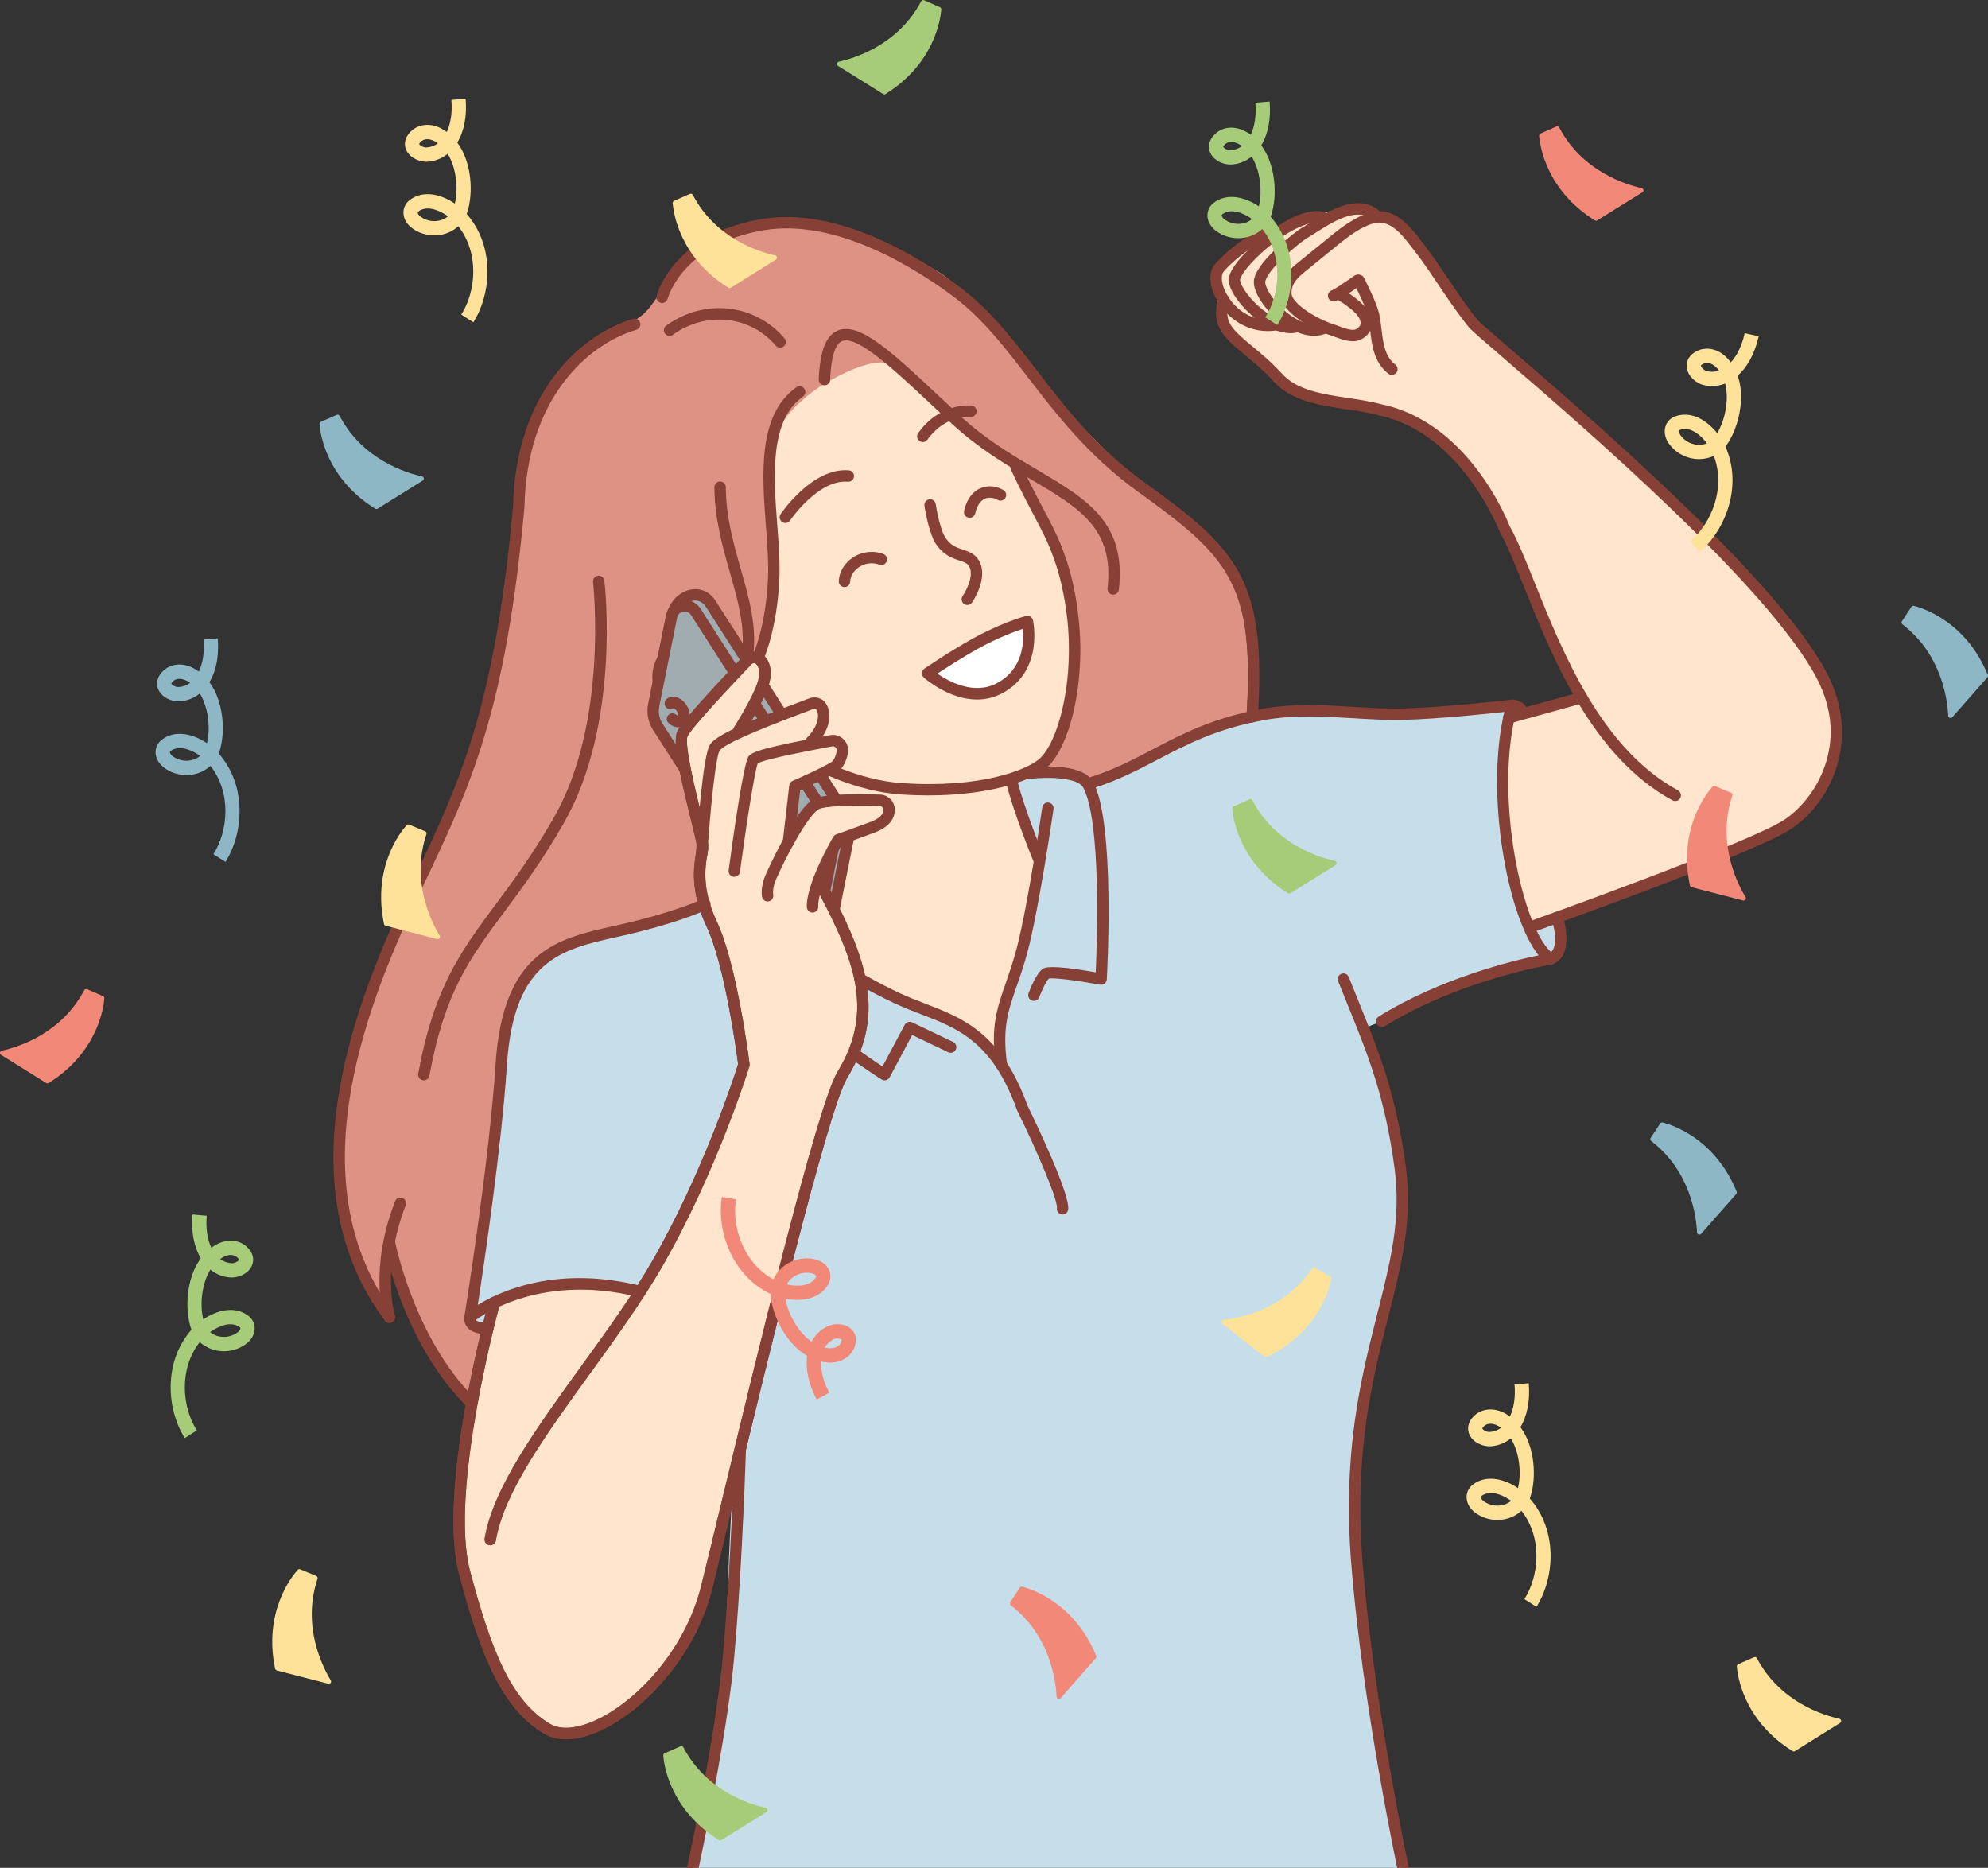 <svg width="496" height="466" viewBox="0 0 496 466" fill="none" xmlns="http://www.w3.org/2000/svg">
<rect x="0" y="0" width="496" height="466" fill="#333333" stroke="none"/>
<g clip-path="url(#clip0_3137_40)">
<path d="M370.187 227.745C370.599 227.641 385.828 221.251 385.828 221.251C385.828 221.251 389.738 229.702 389.224 234.546C388.71 239.39 384.801 240.523 384.801 240.523L370.19 227.743L370.187 227.745Z" fill="#C6DEE9"/>
<path d="M307.793 84.204C307.793 84.204 298.824 72.226 306.414 64.591C314.004 56.956 337.635 46.524 349.279 56.273C360.925 66.025 340.757 94.061 340.757 94.061L307.793 84.204Z" fill="#FFE4CE"/>
<path d="M363.805 183.922C367.097 183.117 413.605 167.449 413.605 167.449L435.008 211.16L359.688 241.659L363.802 183.92L363.805 183.922Z" fill="#FFE4CE"/>
<path d="M417.959 198.43C391.875 184.218 383.034 145.335 375.398 131.957C375.398 131.957 365.865 106.841 344.552 102.298C336.049 99.944 324.709 100.669 318.917 94.306C310.545 85.146 302.547 83.41 305.387 74.916L334.367 73.487C334.367 73.487 337.326 75.201 339.277 77.22C341.356 79.395 341.606 82.024 338.958 83.405C337.193 84.325 334.17 82.922 332.847 82.45C327.809 80.883 321.071 76.833 320.823 73.429C320.573 70.024 323.221 67.87 324.544 66.793C327.381 64.484 330.218 62.176 333.055 59.867C335.703 57.713 339.043 55.252 342.383 54.338C348.055 52.813 351.828 59.017 354.471 62.274C359.065 68.326 362.778 74.836 367.56 80.736C370.203 83.997 439.535 139.825 454.567 168.63C462.969 184.727 455.025 199.803 445.872 205.762C436.72 211.723 382.259 231.139 382.259 231.139L417.957 198.428L417.959 198.43Z" fill="#FFE4CE"/>
<path d="M349.372 291.491C346.625 270.862 341.593 260.318 335.184 244.274L164.185 301.854L185.607 327.415C185.607 327.415 181.884 374.851 181.208 409.522C180.88 426.341 175.928 451.9 172.92 466H350.559C346.963 450.14 341.076 421.132 338.697 392.006C334.577 341.579 353.159 319.961 349.369 291.491H349.372Z" fill="#C6DEE9"/>
<path d="M97.147 328.626C73.349 296.535 87.994 254.818 102.64 223.845C114.734 198.265 124.552 180.094 129.427 126.465C130.074 96.471 147.908 84.026 158.362 80.907L165.197 74.183C165.197 74.183 169.016 59.568 190.416 56.025C205.794 53.493 223.777 61.709 238.782 72.885C254.985 85.047 262.453 105.45 284.787 121.549C307.122 137.649 313.163 146.108 310.954 180.094L117.289 349.713C107.601 341.505 101.818 327.015 97.139 310.745L97.15 328.623L97.147 328.626Z" fill="#DE9284"/>
<path d="M128.794 330.945C128.794 330.945 110.835 337.655 120.088 318.964L129.89 315.117L128.794 330.945Z" fill="#C6DEE9"/>
<path fill-rule="evenodd" clip-rule="evenodd" d="M160.329 78.507C154.205 83.525 149.42 83.191 143.621 90.006C137.821 96.817 133.35 101.253 129.337 120.915C128.818 124.165 128.914 133.333 130.476 140.376C133.385 152.277 138.756 164.471 140.517 176.673C143.171 195.301 142.836 206.682 145.686 213.677C146.128 215.082 154.226 224.456 158.892 231.768C161.503 235.93 159.746 240.521 159.746 240.521C159.746 240.521 167.156 242.043 169.963 234.57C169.963 234.57 177.309 237.775 181.831 234.626C186.238 231.872 184.016 234.413 185.352 235.653C187.635 238.02 191.859 227.132 191.859 227.132L201.15 227.289L253.013 197.767C253.013 197.767 260.574 196.57 264.087 193.978C265.969 192.613 268.305 189.681 269.796 188.201C271.653 186.191 279.305 183.957 280.835 180.153C282.201 175.45 281.735 173.4 281.735 173.4C281.735 173.4 289.674 175.287 293.967 172.925C298.26 170.563 289.056 169.369 287.814 160.504C287.135 156.268 288.867 151.035 290.486 146.191C292.218 140.958 285.629 120.544 270.94 107.548C262.386 99.742 244.121 74.223 234.468 68.011C230.644 65.833 219.008 58.406 207.322 56.273C197.842 54.572 184.484 55.993 175.672 61.504C167.616 66.596 163.595 76.052 160.337 78.502L160.329 78.507Z" fill="#DE9284"/>
<path d="M130.439 313.811L123.442 321.23L118.915 343.875L123.029 395.853L174.477 333.187L167.07 308.036L130.439 313.811Z" fill="#FFE4CE"/>
<path d="M164.422 323.581C134.676 313.955 117.283 328.626 117.283 328.626C117.283 328.626 123.46 290.348 125.063 265.626C126.894 237.396 140.432 235.351 155.078 232.046C169.088 228.884 173.575 226.852 173.575 226.852L255.419 192.661C262.168 192.269 268.55 192.251 271.478 195.756C287.952 187.047 298.259 183.08 307.54 179.982C316.157 177.103 334.838 178.433 350.687 178.166C365.133 177.924 377.232 175.967 377.232 175.967C371.004 197.903 374.041 219.004 386.842 239.23C386.842 239.23 363.959 242.899 344.738 254.818L164.425 323.584L164.422 323.581Z" fill="#C6DEE9"/>
<path fill-rule="evenodd" clip-rule="evenodd" d="M252.103 194.314C252.103 194.314 262.24 193.019 264.859 184.002C267.249 175.772 266.551 157.713 266.546 147.508C266.288 137.441 257.673 124.73 255.983 121.048C250.916 110.006 241.46 108.95 238.205 104.815C236.98 103.184 226.585 94.415 223.378 91.568C220.312 88.974 213.949 91.157 207.13 94.911C199.553 99.081 193.251 106.169 192.048 111.771C190.871 118.017 193.253 146.343 193.253 146.343C193.253 146.343 190.012 162.616 188.319 165.524C185.666 170.278 184.971 169.012 185.075 165.005C185.179 160.995 175.472 160.081 175.472 160.081C175.472 160.081 173.061 161.078 169.891 162.493C163.187 165.852 164.167 171.24 165.303 173.909C171.23 187.113 187.249 184.557 187.249 184.557C187.249 184.557 197.818 204.429 200.508 220.731C203.202 237.034 213.555 243.621 213.555 243.621L249.17 262.27L259.201 219.638L257.021 208.079L252.105 194.317L252.103 194.314Z" fill="#FFE4CE"/>
<path d="M231.599 198.449C229.403 198.449 227.12 198.372 224.759 198.209C213.331 197.471 202.944 191.752 202.507 191.51C201.823 191.128 201.576 190.262 201.956 189.574C202.337 188.889 203.202 188.638 203.888 189.022C203.989 189.078 214.167 194.674 224.948 195.37C244.525 196.724 255.823 192.152 259.065 189.542C262.889 186.524 266.054 176.511 266.605 165.722C267.203 155.698 265.157 145.698 263.227 140.176C261.726 135.724 260.129 132.701 257.92 128.521C256.313 125.479 254.49 122.029 252.196 117.095C251.866 116.383 252.172 115.535 252.885 115.204C253.596 114.874 254.442 115.18 254.772 115.892C257.034 120.763 258.839 124.175 260.43 127.188C262.615 131.325 264.342 134.591 265.913 139.249C268.566 146.833 269.953 157.292 269.442 165.879C268.835 177.775 265.375 188.182 260.835 191.768C256.571 195.202 245.931 198.449 231.599 198.449Z" fill="#874036"/>
<path d="M241.345 150.942C241.066 150.942 240.786 150.859 240.539 150.688C239.895 150.24 239.732 149.355 240.177 148.708C241.052 147.428 243.062 143.61 241.822 141.352C241.374 140.534 240.704 140.283 239.352 139.838C237.598 139.259 235.197 138.47 233.238 135.287C232.014 133.058 231.104 129.139 230.652 126.196C230.532 125.42 231.064 124.693 231.839 124.573C232.613 124.45 233.34 124.986 233.459 125.762C233.984 129.161 234.862 132.338 235.695 133.855C237.071 136.09 238.612 136.599 240.241 137.135C241.678 137.609 243.307 138.145 244.315 139.982C246.652 144.245 242.687 150.08 242.516 150.326C242.239 150.726 241.798 150.939 241.345 150.939V150.942Z" fill="#874036"/>
<path d="M230.234 110.294C229.949 110.294 229.662 110.208 229.411 110.03C228.773 109.574 228.624 108.686 229.079 108.046C234.513 100.416 242.077 101.147 242.396 101.179C243.176 101.264 243.74 101.965 243.655 102.746C243.57 103.527 242.87 104.09 242.09 104.007C241.843 103.983 235.831 103.466 231.391 109.696C231.115 110.086 230.678 110.294 230.234 110.294Z" fill="#874036"/>
<path d="M241.933 129.19C241.832 129.19 241.728 129.179 241.625 129.155C240.858 128.987 240.374 128.228 240.544 127.46C241.316 123.946 243.152 122.461 244.555 121.832C246.338 121.035 248.435 121.184 250.312 122.242C250.995 122.629 251.238 123.495 250.852 124.181C250.469 124.866 249.601 125.108 248.917 124.722C247.831 124.111 246.665 124.002 245.713 124.429C244.555 124.946 243.727 126.207 243.317 128.07C243.171 128.734 242.583 129.187 241.931 129.187L241.933 129.19Z" fill="#874036"/>
<path d="M210.699 146.471C210.683 146.471 210.667 146.471 210.648 146.471C209.863 146.444 209.251 145.786 209.278 144.999C209.355 142.712 210.654 140.515 212.751 139.121C215.032 137.604 217.89 137.265 220.395 138.22C221.126 138.5 221.496 139.321 221.217 140.056C220.937 140.792 220.118 141.158 219.383 140.88C217.736 140.251 215.844 140.478 214.324 141.491C212.99 142.379 212.165 143.728 212.118 145.095C212.091 145.863 211.46 146.468 210.699 146.468V146.471Z" fill="#874036"/>
<path d="M195.936 130.48C195.662 130.48 195.385 130.4 195.14 130.235C194.491 129.795 194.321 128.91 194.76 128.26C195.082 127.782 202.794 116.567 211.779 117.342C212.562 117.409 213.139 118.1 213.073 118.883C213.006 119.667 212.322 120.251 211.537 120.179C204.16 119.547 197.182 129.753 197.112 129.857C196.838 130.262 196.391 130.48 195.936 130.48Z" fill="#874036"/>
<path d="M182.094 185.351C175.486 185.351 169.995 181.923 166.677 178.102C162.967 173.925 161.803 168.98 163.571 164.882C165.388 160.667 169.937 158.153 176.05 157.982C176.83 157.972 177.487 158.58 177.511 159.366C177.532 160.153 176.915 160.806 176.13 160.83C171.166 160.968 167.541 162.858 166.179 166.012C164.861 169.068 165.844 172.883 168.811 176.223C172.486 180.451 179.196 184.117 187.044 181.76C187.798 181.534 188.588 181.963 188.812 182.715C189.038 183.466 188.609 184.261 187.859 184.485C185.865 185.082 183.938 185.349 182.097 185.349L182.094 185.351Z" fill="#874036"/>
<path d="M178.493 173.01C178.251 173.01 178.006 172.949 177.783 172.819C177.112 172.429 175.06 171.502 173.657 171.872C172.899 172.072 172.122 171.619 171.922 170.859C171.723 170.099 172.175 169.321 172.934 169.121C175.717 168.385 178.86 170.155 179.212 170.358C179.89 170.755 180.119 171.627 179.723 172.304C179.459 172.757 178.983 173.01 178.493 173.01Z" fill="#874036"/>
<path d="M312.41 180.23C312.378 180.23 312.346 180.23 312.317 180.227C311.535 180.177 310.941 179.499 310.992 178.716C313.155 145.418 306.214 138.753 283.954 122.706C271.579 113.786 263.571 103.386 256.507 94.213C250.649 86.606 245.119 79.424 237.928 74.026C227.918 66.572 208.455 54.5 190.645 57.433C170.496 60.768 166.719 73.989 166.567 74.551C166.362 75.308 165.585 75.759 164.829 75.559C164.074 75.356 163.621 74.583 163.818 73.826C163.983 73.194 168.127 58.275 190.182 54.626C209.033 51.52 229.252 64.02 239.626 71.746C247.131 77.38 252.779 84.711 258.753 92.474C266.038 101.936 273.572 111.717 285.612 120.398C308.336 136.777 316.08 144.207 313.826 178.902C313.778 179.654 313.153 180.233 312.41 180.233V180.23Z" fill="#874036"/>
<path d="M277.745 148.369C277.692 148.369 277.639 148.366 277.583 148.361C276.803 148.273 276.242 147.569 276.329 146.788C278.011 131.861 269.325 126.737 257.303 119.646C251.126 116.001 244.124 111.872 237.489 105.722C235.833 104.186 234.226 102.68 232.674 101.224C222.984 92.141 213.829 83.565 210.1 85.1C208.889 85.599 207.391 87.678 207.122 94.759C207.093 95.546 206.43 96.164 205.648 96.127C204.862 96.097 204.253 95.436 204.282 94.65C204.554 87.558 206.057 83.687 209.02 82.466C214.441 80.235 222.465 87.756 234.617 99.145C236.166 100.598 237.768 102.098 239.421 103.631C245.832 109.577 252.693 113.623 258.745 117.193C271.201 124.541 281.043 130.344 279.153 147.105C279.071 147.833 278.456 148.369 277.743 148.369H277.745Z" fill="#874036"/>
<path d="M180.739 177.703C180.271 177.703 179.811 177.471 179.542 177.044C179.121 176.38 179.316 175.5 179.976 175.079C180.074 175.015 190.573 167.884 191.619 144.093C191.776 140.328 191.444 135.951 191.095 131.315C190.11 118.284 188.995 103.514 198.68 96.628C199.321 96.172 200.208 96.324 200.66 96.964C201.115 97.604 200.964 98.491 200.325 98.947C191.947 104.903 193.001 118.819 193.927 131.099C194.283 135.82 194.621 140.28 194.456 144.213C193.336 169.638 181.982 177.169 181.501 177.479C181.264 177.631 181 177.703 180.739 177.703Z" fill="#874036"/>
<path d="M97.147 330.049C96.713 330.049 96.285 329.852 96.005 329.476C71.438 296.346 87.292 252.979 101.355 223.237C102.007 221.856 102.653 220.497 103.292 219.153C114.534 195.509 123.415 176.833 128.003 126.388C128.632 98.222 144.526 83.551 157.952 79.547C158.708 79.323 159.496 79.752 159.72 80.504C159.943 81.259 159.515 82.05 158.764 82.274C146.245 86.007 131.421 99.83 130.846 126.5C130.846 126.532 130.846 126.567 130.841 126.599C126.204 177.585 117.227 196.471 105.86 220.377C105.222 221.72 104.575 223.077 103.926 224.456C90.177 253.533 74.634 295.879 98.291 327.778C98.76 328.41 98.627 329.3 97.999 329.769C97.743 329.958 97.448 330.049 97.152 330.049H97.147Z" fill="#874036"/>
<path d="M194.637 86.74C194.235 86.74 193.836 86.569 193.554 86.239C187.161 78.718 176.127 77.556 167.887 83.533C167.251 83.994 166.365 83.853 165.905 83.215C165.444 82.578 165.588 81.691 166.221 81.229C175.675 74.372 188.356 75.735 195.718 84.397C196.226 84.994 196.154 85.892 195.558 86.401C195.292 86.628 194.965 86.74 194.637 86.74Z" fill="#874036"/>
<path d="M198.044 228.993C190.69 228.993 185.708 224.208 182.509 214.184C182.27 213.434 182.682 212.635 183.43 212.395C184.178 212.157 184.976 212.568 185.216 213.317C189.309 226.138 195.75 226.767 200.91 225.89C201.685 225.751 202.417 226.279 202.55 227.052C202.683 227.825 202.161 228.561 201.389 228.694C200.224 228.894 199.111 228.996 198.047 228.996L198.044 228.993Z" fill="#874036"/>
<path d="M182.227 176.223C181.969 176.223 181.706 176.151 181.471 176.004C180.809 175.586 180.609 174.706 181.027 174.042C187.885 163.152 185.208 153.733 182.11 142.826C180.234 136.225 178.296 129.401 178.238 121.563C178.232 120.776 178.863 120.136 179.648 120.128H179.659C180.439 120.128 181.072 120.758 181.08 121.541C181.136 128.993 183.02 135.631 184.843 142.048C187.992 153.13 190.965 163.597 183.43 175.562C183.161 175.991 182.698 176.226 182.227 176.226V176.223Z" fill="#874036"/>
<path d="M201.964 233.203C201.19 233.203 200.556 232.579 200.546 231.8C200.405 221.603 192.947 199.657 188.077 189.614C187.734 188.908 188.029 188.055 188.734 187.713C189.44 187.369 190.291 187.665 190.632 188.372C195.734 198.886 203.239 221.019 203.388 231.76C203.399 232.547 202.771 233.192 201.988 233.203H201.967H201.964Z" fill="#874036"/>
<path d="M259.201 215.874C258.642 215.874 258.112 215.543 257.886 214.994C257.681 214.496 252.842 202.728 251.001 195.159C250.814 194.397 251.283 193.626 252.044 193.44C252.81 193.253 253.574 193.722 253.761 194.485C255.552 201.84 260.462 213.789 260.51 213.909C260.811 214.637 260.465 215.469 259.741 215.767C259.562 215.839 259.382 215.874 259.201 215.874Z" fill="#874036"/>
<path fill-rule="evenodd" clip-rule="evenodd" d="M243.267 160.627C250.551 156.596 256.332 155.053 256.332 155.053C256.332 155.053 258.996 166.495 249.513 171.64C240.853 176.367 231.45 167.99 231.45 167.99C231.45 167.99 237.081 164.103 243.267 160.627Z" fill="white"/>
<path d="M243.77 174.525C236.752 174.525 230.825 169.337 230.505 169.051C230.18 168.761 230.005 168.337 230.031 167.9C230.058 167.463 230.284 167.065 230.644 166.817C230.699 166.777 236.4 162.853 242.572 159.385C242.575 159.385 242.577 159.382 242.58 159.379C249.934 155.308 255.722 153.741 255.967 153.677C256.34 153.578 256.733 153.634 257.063 153.832C257.393 154.029 257.628 154.354 257.715 154.727C257.745 154.853 260.507 167.292 250.189 172.89C248.033 174.069 245.854 174.525 243.77 174.525ZM233.888 168.065C236.709 170.027 243.064 173.541 248.832 170.39C255.376 166.839 255.493 159.961 255.179 156.897C253.031 157.612 248.821 159.177 243.956 161.869C239.868 164.167 235.99 166.671 233.885 168.065H233.888Z" fill="#874036"/>
<path fill-rule="evenodd" clip-rule="evenodd" d="M203.518 233.08C205.15 233.36 206.973 232.419 207.359 230.47L212.112 206.778C212.29 205.916 212.11 205.039 211.652 204.293L177.298 150.587C174.709 146.644 169.498 148.454 167.951 152.741L203.516 233.08H203.518Z" fill="#A0ACAF"/>
<path fill-rule="evenodd" clip-rule="evenodd" d="M208.431 208.846L203.675 232.533C203.085 235.477 199.218 236.204 197.602 233.677L163.246 179.958C162.78 179.23 162.615 178.348 162.785 177.497L167.541 153.81C168.132 150.867 171.999 150.139 173.615 152.666L207.971 206.386C208.437 207.113 208.602 207.996 208.431 208.846Z" fill="#A0ACAF"/>
<path d="M200.367 236.644C198.768 236.644 197.304 235.85 196.404 234.448L162.916 182.083C161.689 180.166 161.26 177.879 161.708 175.644L166.147 153.533C166.538 151.592 167.986 150.158 169.931 149.793C171.874 149.427 173.745 150.235 174.812 151.904L209.169 205.623C209.837 206.668 210.071 207.913 209.826 209.132L205.07 232.819C204.679 234.762 203.231 236.194 201.285 236.562C200.977 236.62 200.671 236.647 200.367 236.647V236.644ZM170.823 152.554C170.663 152.554 170.533 152.573 170.456 152.586C170.158 152.642 169.17 152.917 168.933 154.093L164.494 176.204C164.191 177.711 164.481 179.251 165.308 180.547L198.797 232.912C199.444 233.922 200.466 233.818 200.761 233.762C201.059 233.706 202.047 233.432 202.284 232.256L207.039 208.569C207.138 208.081 207.042 207.577 206.773 207.159L172.417 153.44C171.943 152.698 171.265 152.557 170.823 152.557V152.554Z" fill="#874036"/>
<path d="M204.069 234.549C203.803 234.549 203.537 234.528 203.279 234.482C202.504 234.349 201.985 233.613 202.116 232.84C202.246 232.064 202.978 231.544 203.755 231.675C204.657 231.832 205.733 231.36 205.962 230.193L210.718 206.495C210.848 205.871 210.638 205.359 210.438 205.037L176.1 151.355C175.166 149.931 173.963 149.75 173.122 149.849C171.486 150.043 169.945 151.397 169.287 153.224C169.021 153.962 168.207 154.346 167.47 154.079C166.732 153.813 166.349 152.997 166.615 152.259C167.645 149.401 170.067 147.348 172.787 147.025C175.065 146.751 177.144 147.769 178.482 149.806L212.844 203.525C213.517 204.626 213.746 205.874 213.501 207.068L208.748 230.753C208.256 233.251 206.113 234.552 204.067 234.552L204.069 234.549Z" fill="#874036"/>
<path d="M169.271 181.448C168.452 181.448 167.589 181.107 166.839 180.448C166.248 179.931 166.189 179.03 166.708 178.441C167.225 177.849 168.124 177.791 168.712 178.31C168.928 178.5 169.106 178.572 169.205 178.593C169.247 178.404 169.221 177.958 168.907 177.46C168.542 176.879 168.071 176.679 167.943 176.692C167.278 177.111 166.429 176.897 166.014 176.234C165.596 175.57 165.825 174.679 166.487 174.261C167.283 173.76 168.297 173.712 169.266 174.13C170.07 174.477 170.796 175.122 171.313 175.946C171.829 176.769 172.095 177.705 172.058 178.582C172.013 179.638 171.531 180.534 170.735 181.035C170.293 181.315 169.793 181.451 169.274 181.451L169.271 181.448Z" fill="#874036"/>
<path d="M346.402 328.388C349.678 315.458 352.507 304.291 350.777 291.302C348.334 272.941 344.092 262.483 338.721 249.244C338 247.471 337.263 245.647 336.501 243.744C336.211 243.016 335.386 242.659 334.654 242.952C333.928 243.245 333.571 244.072 333.864 244.802C334.625 246.708 335.368 248.537 336.089 250.315C341.385 263.368 345.566 273.677 347.964 291.681C349.619 304.123 346.854 315.042 343.65 327.69C339.53 343.949 334.862 362.379 337.161 390.524C339.413 418.093 344.909 448.013 348.579 466.003H351.48C347.826 448.162 342.261 418.026 339.993 390.292C337.734 362.619 342.341 344.435 346.405 328.391L346.402 328.388Z" fill="#874036"/>
<path d="M187.028 327.437C187.039 326.65 186.414 326.005 185.628 325.992C184.838 325.976 184.199 326.61 184.189 327.394C184.181 327.908 183.419 379.231 180.335 413.315C178.887 429.306 174.214 452.806 171.422 466H174.325C177.146 452.641 181.727 429.463 183.167 413.574C186.262 379.38 187.023 327.951 187.031 327.437H187.028Z" fill="#874036"/>
<path d="M344.736 256.239C344.259 256.239 343.794 255.999 343.528 255.565C343.115 254.898 343.32 254.018 343.988 253.605C359.342 244.085 377.186 239.734 383.888 238.345C376.031 228.676 370.498 197.903 375.331 177.615C370.73 178.124 359.358 179.31 350.729 179.59C346.532 179.726 342.274 179.47 337.768 179.201C330.431 178.761 322.843 178.305 315.436 179.646C303.593 181.789 296.098 185.714 288.851 189.51C284.037 192.032 279.055 194.642 273 196.567C272.252 196.807 271.454 196.391 271.217 195.642C270.98 194.893 271.393 194.093 272.14 193.856C277.958 192.005 282.61 189.569 287.534 186.991C294.97 183.096 302.659 179.068 314.931 176.847C322.67 175.444 330.431 175.911 337.936 176.362C342.378 176.628 346.572 176.881 350.636 176.748C361.529 176.394 376.904 174.575 377.059 174.557C377.524 174.498 377.998 174.685 378.307 175.047C378.616 175.41 378.722 175.9 378.592 176.359C372.401 198.161 379.92 232.728 387.643 238.063C388.122 238.393 388.351 238.98 388.223 239.548C388.096 240.115 387.635 240.547 387.063 240.638C386.837 240.675 364.225 244.408 345.481 256.031C345.247 256.175 344.991 256.245 344.736 256.245V256.239Z" fill="#874036"/>
<path d="M376.404 180.51C375.781 180.51 375.209 180.097 375.036 179.465C374.826 178.708 375.27 177.924 376.026 177.713L393.783 172.803C394.542 172.595 395.321 173.037 395.529 173.797C395.739 174.554 395.295 175.338 394.539 175.548L376.782 180.459C376.654 180.494 376.529 180.51 376.404 180.51Z" fill="#874036"/>
<path d="M347.267 93.525C346.966 93.525 346.665 93.431 346.41 93.234C342.828 90.512 342.306 86.22 341.848 82.434C341.704 81.251 341.569 80.131 341.353 79.062C341.018 77.169 338.654 72.314 337.774 70.597C337.414 69.899 337.688 69.04 338.386 68.681C339.08 68.321 339.94 68.595 340.299 69.294C340.645 69.963 343.682 75.916 344.145 78.529C344.376 79.672 344.528 80.901 344.672 82.088C345.1 85.628 345.508 88.971 348.132 90.965C348.757 91.44 348.88 92.333 348.406 92.96C348.126 93.327 347.703 93.522 347.272 93.522L347.267 93.525Z" fill="#874036"/>
<path d="M332.728 75.212C332.118 75.212 331.554 74.815 331.368 74.202C331.141 73.45 331.565 72.656 332.315 72.429C332.887 72.218 335.66 70.374 337.893 68.787C338.535 68.331 339.421 68.486 339.873 69.126C340.326 69.768 340.177 70.656 339.535 71.109C337.606 72.48 334.207 74.828 333.137 75.154C332.999 75.194 332.861 75.215 332.725 75.215L332.728 75.212Z" fill="#874036"/>
<path d="M382.262 232.565C381.676 232.565 381.131 232.203 380.923 231.619C380.66 230.878 381.045 230.065 381.785 229.801C382.328 229.606 436.193 210.371 445.1 204.57C452.784 199.569 461.806 185.567 453.311 169.289C441.398 146.463 395.007 106.468 375.198 89.39C369.559 84.527 367.041 82.349 366.458 81.632C363.765 78.31 361.383 74.762 359.078 71.331C357.25 68.611 355.363 65.796 353.34 63.135C353.029 62.752 352.669 62.285 352.292 61.792C349.84 58.598 346.79 54.62 342.748 55.711C339.626 56.564 336.406 58.971 333.949 60.971L325.441 67.897C324.254 68.862 322.045 70.661 322.239 73.325C322.404 75.564 327.865 79.411 333.27 81.091C333.51 81.173 333.725 81.259 333.968 81.349C335.062 81.77 337.34 82.645 338.303 82.141C338.979 81.789 339.365 81.347 339.45 80.832C339.57 80.096 339.123 79.112 338.253 78.201C336.467 76.353 333.686 74.732 333.656 74.716C332.978 74.322 332.746 73.453 333.137 72.773C333.531 72.093 334.396 71.861 335.078 72.253C335.205 72.328 338.231 74.09 340.297 76.228C341.832 77.835 342.524 79.632 342.253 81.296C342.088 82.29 341.497 83.682 339.615 84.666C337.518 85.759 334.66 84.666 332.951 84.007C332.735 83.925 332.541 83.85 332.373 83.791C327.213 82.186 319.726 77.926 319.407 73.533C319.104 69.387 322.289 66.796 323.649 65.689L332.158 58.763C334.833 56.588 338.367 53.962 342.008 52.965C347.879 51.384 351.895 56.604 354.546 60.059C354.908 60.531 355.251 60.976 355.576 61.379C357.676 64.143 359.586 66.99 361.436 69.744C363.704 73.122 366.051 76.617 368.665 79.838C369.112 80.389 372.792 83.562 377.053 87.233C396.987 104.418 443.666 144.661 455.831 167.969C464.183 183.97 457.335 199.998 446.652 206.954C437.465 212.936 384.971 231.683 382.741 232.477C382.584 232.533 382.421 232.56 382.264 232.56L382.262 232.565Z" fill="#874036"/>
<path d="M327.857 83.775C324.959 83.775 321.707 82.333 318.537 79.571C315.263 76.719 312.126 72.29 312.972 69.302C314.313 64.554 323.264 57.822 324.421 57.086C325.127 56.681 325.893 56.191 326.707 55.676C331.338 52.733 338.338 48.283 343.733 52.266C344.363 52.733 344.499 53.623 344.033 54.255C343.568 54.889 342.676 55.023 342.048 54.556C338.221 51.733 332.448 55.399 328.232 58.078C327.391 58.611 326.598 59.118 325.89 59.523C324.259 60.563 316.645 66.764 315.708 70.078C315.399 71.168 317.036 74.49 320.405 77.422C323.878 80.451 327.426 81.608 329.885 80.517C330.604 80.203 331.442 80.525 331.759 81.245C332.076 81.965 331.751 82.805 331.035 83.122C330.048 83.559 328.983 83.773 327.863 83.773L327.857 83.775Z" fill="#874036"/>
<path d="M321.949 83.112C318.997 83.112 316.165 81.584 314.156 80.152C310.119 77.27 306.781 72.853 306.56 70.091C306.262 66.382 313.861 60.064 314.728 59.355C317.72 56.91 325.249 51.392 330.497 52.925C331.25 53.143 331.684 53.935 331.463 54.69C331.242 55.444 330.452 55.876 329.701 55.657C327.13 54.903 322.111 57.097 316.921 61.24C311.809 65.319 309.339 68.969 309.39 69.864C309.512 71.368 312.011 75.13 315.804 77.838C318.585 79.824 321.225 80.629 323.234 80.112C323.993 79.915 324.767 80.374 324.964 81.136C325.161 81.896 324.703 82.672 323.942 82.869C323.277 83.04 322.609 83.117 321.946 83.117L321.949 83.112Z" fill="#874036"/>
<path d="M417.957 199.854C417.728 199.854 417.496 199.798 417.281 199.681C397.262 188.774 387.446 164.346 380.279 146.508C377.996 140.827 376.026 135.922 374.166 132.664C374.129 132.6 374.097 132.533 374.073 132.464C373.98 132.219 364.547 108.014 344.259 103.69C344.233 103.685 344.204 103.677 344.177 103.669C341.651 102.97 338.886 102.554 335.959 102.114C329.206 101.099 322.226 100.048 317.872 95.263C315.335 92.488 312.833 90.411 310.625 88.579C305.682 84.479 301.778 81.24 304.045 74.463C304.296 73.717 305.099 73.317 305.845 73.567C306.59 73.818 306.989 74.623 306.742 75.37C305.158 80.107 307.215 82.056 312.44 86.391C314.72 88.281 317.302 90.424 319.971 93.346C323.647 97.388 330.122 98.361 336.382 99.302C339.248 99.734 342.213 100.179 344.896 100.917C366.198 105.487 375.893 129.299 376.691 131.347C378.629 134.77 380.62 139.721 382.919 145.447C389.927 162.885 399.521 186.767 418.643 197.183C419.333 197.559 419.588 198.422 419.213 199.113C418.955 199.587 418.468 199.857 417.965 199.857L417.957 199.854Z" fill="#874036"/>
<path d="M316.32 82.602C310.161 82.602 305.68 78.593 303.58 74.81C301.645 71.32 301.467 67.835 303.127 65.929C306.624 61.805 314.739 56.063 317.933 56.063H317.943C318.728 56.065 319.362 56.705 319.359 57.492C319.357 58.275 318.72 58.907 317.938 58.907H317.927C316.147 58.907 308.828 63.605 305.28 67.785C304.578 68.59 304.623 70.829 306.063 73.426C308.069 77.041 312.322 80.56 318.257 79.592C319.024 79.464 319.761 79.992 319.889 80.768C320.014 81.544 319.49 82.274 318.715 82.402C317.893 82.536 317.092 82.6 316.32 82.6V82.602Z" fill="#874036"/>
<path d="M257.952 249.708C257.787 249.708 257.62 249.678 257.457 249.617C256.723 249.342 256.347 248.524 256.622 247.788C257.05 246.639 258.567 242.803 260.199 241.712C260.638 241.419 261.936 240.553 273.378 242.581C273.711 235.223 274.788 204.799 270.229 196.436C268.907 194.008 261.609 193.746 256.853 194.338C256.079 194.429 255.365 193.882 255.27 193.101C255.174 192.323 255.725 191.611 256.504 191.512C257.872 191.342 269.955 189.99 272.726 195.071C278.283 205.269 276.228 242.757 276.138 244.349C276.114 244.757 275.917 245.135 275.598 245.389C275.275 245.639 274.863 245.743 274.461 245.669C269.274 244.706 263.02 243.867 261.697 244.141C261.141 244.64 260.05 246.73 259.288 248.777C259.075 249.35 258.532 249.705 257.958 249.705L257.952 249.708Z" fill="#874036"/>
<path d="M220.711 269.534C220.445 269.534 220.184 269.46 219.955 269.316C218.691 268.521 188.851 249.636 179.172 230.71C178.815 230.011 179.089 229.153 179.789 228.796C180.489 228.439 181.344 228.713 181.7 229.414C189.916 245.479 214.308 262.206 220.182 266.077L225.715 255.685C226.071 255.013 226.896 254.741 227.58 255.069L237.795 259.95C238.503 260.289 238.804 261.137 238.466 261.846C238.128 262.558 237.281 262.856 236.573 262.518L227.583 258.223L221.962 268.78C221.776 269.129 221.456 269.385 221.073 269.486C220.953 269.518 220.831 269.534 220.709 269.534H220.711Z" fill="#874036"/>
<path d="M265.106 303C265.048 303 264.989 302.998 264.928 302.99C264.151 302.894 263.597 302.182 263.696 301.401C263.949 299.369 258.844 287.394 253.761 276.988C253.739 276.943 253.718 276.895 253.702 276.847C247.57 259.868 238.95 256.556 229.824 253.051C227.705 252.238 225.512 251.395 223.322 250.377C211.197 244.744 200.013 236.516 199.902 236.434C199.271 235.967 199.138 235.077 199.601 234.445C200.067 233.813 200.958 233.68 201.586 234.144C201.695 234.224 212.655 242.286 224.514 247.793C226.617 248.772 228.765 249.596 230.841 250.393C240.15 253.968 249.776 257.668 256.348 275.805C258.211 279.622 266.998 297.884 266.514 301.753C266.424 302.472 265.812 303 265.106 303Z" fill="#874036"/>
<path d="M122.319 384.096C125.523 364.843 150.234 339.169 163.964 315.33C177.695 291.491 185.61 265.626 185.61 265.626C185.61 265.626 182.573 241.147 177.572 230.537C172.571 219.926 176.313 213.522 176.313 211.16C176.313 208.798 168.51 186.356 170.312 182.962C171.8 180.155 182.725 168.646 186.467 164.741C187.361 163.808 188.833 163.722 189.708 164.674C190.613 165.652 191.324 167.353 190.52 170.23C189.37 174.346 183.518 183.6 183.518 183.6L204.229 219.638C213.839 237.516 220.259 251.611 210.191 268.113C204.077 278.132 182.27 372.177 176.321 396.016C170.37 419.855 146.575 437.274 136.507 431.316C126.438 425.355 121.403 412.979 115.913 392.347C110.419 371.718 123.349 324.957 123.349 324.957L122.319 384.096Z" fill="#FFE4CE"/>
<path d="M249.835 267.05C249.132 267.05 248.523 266.53 248.43 265.815C247.139 256.135 248.736 251.558 250.942 245.226C251.794 242.784 252.757 240.017 253.665 236.575C256.438 226.066 260.004 201.678 260.039 201.432C260.153 200.654 260.869 200.115 261.649 200.23C262.426 200.342 262.961 201.067 262.849 201.843C262.703 202.851 259.225 226.634 256.411 237.3C255.477 240.849 254.493 243.669 253.625 246.159C251.469 252.342 250.048 256.429 251.246 265.434C251.349 266.213 250.804 266.93 250.027 267.034C249.963 267.042 249.899 267.047 249.838 267.047L249.835 267.05Z" fill="#874036"/>
<path d="M117.283 330.046C117.044 330.046 116.802 329.985 116.581 329.86C116.064 329.567 115.785 328.983 115.881 328.396C115.942 328.015 122.066 289.908 123.641 265.53C125.483 237.194 138.99 234.181 153.29 230.99L154.764 230.659C167.347 227.82 173.963 224.903 175.164 224.349C175.834 223.954 176.683 224.181 177.085 224.847C177.487 225.514 177.269 226.388 176.609 226.802C176.609 226.802 176.532 226.85 176.356 226.932C175.113 227.508 168.255 230.531 155.389 233.435L153.907 233.768C140.102 236.847 128.179 239.508 126.476 265.714C125.164 286.01 120.724 315.722 119.202 325.557C124.932 322.041 139.11 315.586 160.081 320.86C160.843 321.051 161.306 321.825 161.114 322.587C160.922 323.35 160.151 323.811 159.39 323.621C133.592 317.135 118.345 329.588 118.196 329.713C117.935 329.934 117.611 330.046 117.283 330.046Z" fill="#874036"/>
<path d="M177.713 211.16C177.713 211.16 176.604 189.393 178.312 186.57C180.114 183.6 198.289 177.169 202.361 175.58C203.013 175.325 203.726 175.375 204.325 175.748C205.757 176.639 206.646 180.742 202.323 185.087L177.713 211.163V211.16Z" fill="#FFE4CE"/>
<path d="M191.518 223.496C191.518 223.496 191.119 221.587 192.319 218.828C193.52 216.068 199.923 202.507 203.723 200.577C206.049 199.396 215.692 199.555 219.538 199.67C220.778 199.707 221.85 200.752 221.834 202.067C221.818 203.442 221.001 205.146 217.741 206.372C212.967 208.167 209.123 209.492 209.123 209.492C209.123 209.492 202.52 220.739 202.72 226.258L191.516 223.499L191.518 223.496Z" fill="#FFE4CE"/>
<path d="M141.215 433.923C139.168 433.923 137.342 433.462 135.783 432.539C125.217 426.285 119.993 413.201 114.539 392.715C109.012 371.95 121.448 326.503 121.981 324.579C122.191 323.821 122.973 323.379 123.729 323.587C124.485 323.797 124.927 324.581 124.719 325.338C124.591 325.802 111.955 371.963 117.286 391.982C122.55 411.756 127.5 424.331 137.231 430.092C139.706 431.558 143.456 431.366 147.786 429.551C158.165 425.203 170.828 412.169 174.945 395.672C176.071 391.158 177.809 383.952 179.821 375.61C188.83 338.236 203.912 275.682 208.982 267.372C218.526 251.728 212.804 238.583 202.983 220.313C202.611 219.62 202.869 218.758 203.561 218.385C204.256 218.012 205.113 218.273 205.485 218.964C215.458 237.516 221.72 251.952 211.407 268.855C206.571 276.783 190.967 341.505 182.584 376.277C180.572 384.627 178.834 391.838 177.703 396.362C173.359 413.768 159.916 427.554 148.882 432.177C146.101 433.342 143.522 433.926 141.22 433.926L141.215 433.923Z" fill="#874036"/>
<path d="M196.721 209.977L198.323 196.119C198.323 196.119 206.127 192.723 208.328 191.238C209.283 190.592 209.823 189.19 210.129 187.807C210.513 186.071 209.065 184.493 207.407 184.802C201.597 185.887 188.825 188.257 187.92 189.539C186.72 191.238 185.32 213.944 185.32 213.944L196.724 209.974L196.721 209.977Z" fill="#FFE4CE"/>
<path d="M202.723 227.679C201.962 227.679 201.331 227.076 201.304 226.308C201.091 220.443 207.625 209.244 207.902 208.769C208.075 208.476 208.344 208.254 208.666 208.145C208.703 208.132 212.546 206.804 217.246 205.039C218.683 204.501 220.397 203.544 220.416 202.051C220.424 201.496 219.947 201.107 219.498 201.094C211.67 200.859 205.73 201.155 204.367 201.846C201.581 203.261 195.904 214.152 193.623 219.396C192.644 221.646 192.902 223.16 192.915 223.221C193.054 223.986 192.556 224.733 191.792 224.882C191.034 225.031 190.291 224.549 190.132 223.786C190.081 223.544 189.676 221.342 191.02 218.257C191.092 218.092 198.315 201.728 203.085 199.305C205.472 198.095 213.371 198.06 219.583 198.246C221.635 198.308 223.282 200.03 223.258 202.08C223.237 203.792 222.351 206.159 218.244 207.7C214.499 209.108 211.292 210.238 210.095 210.657C208.168 214.029 204.003 222.208 204.147 226.199C204.176 226.986 203.561 227.644 202.779 227.673C202.76 227.673 202.744 227.673 202.725 227.673L202.723 227.679Z" fill="#874036"/>
<path d="M183.201 218.758C183.137 218.758 183.073 218.756 183.01 218.745C182.232 218.641 181.687 217.924 181.793 217.146C183.124 207.271 185.541 190.446 186.759 188.718C187.593 187.54 190.826 186.45 206.954 183.44L207.146 183.405C208.37 183.176 209.624 183.586 210.505 184.498C211.428 185.455 211.806 186.807 211.516 188.118C211.05 190.214 210.246 191.662 209.121 192.421C207.231 193.696 201.679 196.194 199.641 197.097L198.134 210.142C198.044 210.923 197.341 211.478 196.559 211.392C195.779 211.302 195.22 210.595 195.311 209.814L196.913 195.956C196.971 195.453 197.293 195.018 197.759 194.815C199.896 193.885 205.818 191.219 207.535 190.059C207.761 189.907 208.333 189.35 208.745 187.5C208.828 187.127 208.724 186.743 208.466 186.476C208.338 186.343 208.067 186.13 207.67 186.204L207.479 186.239C203.367 187.007 191.047 189.305 189.062 190.443C188.261 192.528 186.198 205.765 184.612 217.527C184.516 218.241 183.906 218.758 183.207 218.758H183.201Z" fill="#874036"/>
<path d="M175.041 214.592C175.009 214.592 174.977 214.592 174.946 214.589C174.163 214.538 173.57 213.861 173.623 213.075C173.889 209.046 175.3 188.801 177.101 185.831C178.597 183.362 186.714 179.937 199.327 175.207C200.397 174.807 201.267 174.479 201.847 174.253C202.93 173.829 204.107 173.933 205.075 174.535C206.05 175.141 206.707 176.346 206.88 177.839C207.189 180.502 205.895 183.509 203.332 186.087C202.779 186.644 201.879 186.644 201.323 186.09C200.767 185.535 200.767 184.634 201.32 184.077C204.085 181.299 204.157 179.022 204.059 178.172C203.974 177.433 203.691 177.025 203.577 176.953C203.314 176.788 203.053 176.836 202.88 176.903C202.289 177.135 201.408 177.465 200.322 177.871C187.38 182.723 180.383 185.898 179.531 187.305C178.573 188.886 177.218 201.742 176.46 213.259C176.409 214.01 175.787 214.589 175.044 214.589L175.041 214.592Z" fill="#874036"/>
<path d="M122.319 385.517C122.241 385.517 122.162 385.512 122.084 385.499C121.31 385.368 120.788 384.637 120.916 383.862C123.008 371.289 133.699 356.511 145.015 340.865C151.286 332.198 157.769 323.235 162.732 314.619C175.446 292.544 183.241 268.407 184.159 265.498C183.789 262.662 180.835 240.798 176.284 231.142C172.069 222.198 173.106 216.063 173.665 212.765C173.78 212.086 173.881 211.499 173.881 211.158C173.87 210.537 173.059 207.252 172.343 204.352C169.181 191.571 167.805 184.65 169.056 182.291C170.546 179.481 179.96 169.47 185.439 163.752C186.166 162.994 187.148 162.581 188.194 162.573C189.176 162.581 190.084 162.984 190.749 163.701C191.824 164.863 192.891 167.004 191.885 170.608C190.693 174.877 185.796 182.619 185.586 182.947C185.165 183.61 184.287 183.805 183.624 183.384C182.962 182.963 182.767 182.083 183.188 181.419C183.236 181.342 188.069 173.706 189.147 169.843C189.671 167.969 189.509 166.553 188.662 165.636C188.532 165.495 188.364 165.42 188.167 165.42C187.925 165.442 187.672 165.53 187.486 165.724C178.605 174.991 172.502 181.853 171.56 183.629C170.607 185.527 173.753 198.241 175.095 203.672C176.191 208.103 176.718 210.273 176.718 211.16C176.718 211.742 176.606 212.405 176.462 213.245C175.957 216.234 175.015 221.795 178.85 229.929C183.891 240.622 186.887 264.442 187.012 265.45C187.036 265.65 187.02 265.85 186.962 266.042C186.882 266.303 178.842 292.336 165.189 316.039C160.153 324.784 153.625 333.805 147.312 342.534C136.195 357.9 125.696 372.414 123.713 384.328C123.596 385.024 122.995 385.517 122.313 385.517H122.319Z" fill="#874036"/>
<path d="M97.144 330.046C96.537 330.046 95.976 329.655 95.787 329.044C95.633 328.538 92.056 316.458 98.568 299.686C98.853 298.956 99.675 298.591 100.407 298.876C101.139 299.161 101.501 299.985 101.216 300.718C95.084 316.509 98.47 328.092 98.504 328.21C98.733 328.961 98.31 329.756 97.562 329.985C97.424 330.028 97.283 330.049 97.147 330.049L97.144 330.046Z" fill="#874036"/>
<path d="M117.283 351.137C116.919 351.137 116.557 350.998 116.28 350.721C100.591 335.005 95.931 311.105 95.742 310.094C95.595 309.321 96.104 308.577 96.873 308.433C97.642 308.282 98.387 308.796 98.534 309.567C98.579 309.806 103.234 333.627 118.289 348.711C118.846 349.265 118.846 350.167 118.289 350.724C118.013 351.001 117.648 351.14 117.286 351.14L117.283 351.137Z" fill="#874036"/>
<path d="M141.215 433.923C139.168 433.923 137.342 433.462 135.783 432.539C125.217 426.285 119.993 413.201 114.539 392.715C109.012 371.95 121.448 326.503 121.981 324.579C122.191 323.821 122.973 323.379 123.729 323.587C124.485 323.797 124.927 324.581 124.719 325.338C124.591 325.802 111.955 371.963 117.286 391.982C122.55 411.756 127.5 424.331 137.231 430.092C139.706 431.558 143.456 431.366 147.786 429.551C158.165 425.203 170.828 412.169 174.945 395.672C176.071 391.158 177.809 383.952 179.821 375.61C188.83 338.236 203.912 275.682 208.982 267.372C218.526 251.728 212.804 238.583 202.983 220.313C202.611 219.62 202.869 218.758 203.561 218.385C204.256 218.012 205.113 218.273 205.485 218.964C215.458 237.516 221.72 251.952 211.407 268.855C206.571 276.783 190.967 341.505 182.584 376.277C180.572 384.627 178.834 391.838 177.703 396.362C173.359 413.768 159.916 427.554 148.882 432.177C146.101 433.342 143.522 433.926 141.22 433.926L141.215 433.923Z" fill="#874036"/>
<path d="M122.319 385.517C122.241 385.517 122.162 385.512 122.084 385.499C121.31 385.368 120.788 384.637 120.916 383.862C123.008 371.289 133.699 356.511 145.015 340.865C151.286 332.198 157.769 323.235 162.732 314.619C175.446 292.544 183.241 268.407 184.159 265.498C183.789 262.662 180.835 240.798 176.284 231.142C172.069 222.198 173.106 216.063 173.665 212.765C173.78 212.086 173.881 211.499 173.881 211.158C173.87 210.537 173.059 207.252 172.343 204.352C169.181 191.571 167.805 184.65 169.056 182.291C170.546 179.481 179.96 169.47 185.439 163.752C186.166 162.994 187.148 162.581 188.194 162.573C189.176 162.581 190.084 162.984 190.749 163.701C191.824 164.863 192.891 167.004 191.885 170.608C190.693 174.877 185.796 182.619 185.586 182.947C185.165 183.61 184.287 183.805 183.624 183.384C182.962 182.963 182.767 182.083 183.188 181.419C183.236 181.342 188.069 173.706 189.147 169.843C189.671 167.969 189.509 166.553 188.662 165.636C188.532 165.495 188.364 165.42 188.167 165.42C187.925 165.442 187.672 165.53 187.486 165.724C178.605 174.991 172.502 181.853 171.56 183.629C170.607 185.527 173.753 198.241 175.095 203.672C176.191 208.103 176.718 210.273 176.718 211.16C176.718 211.742 176.606 212.405 176.462 213.245C175.957 216.234 175.015 221.795 178.85 229.929C183.891 240.622 186.887 264.442 187.012 265.45C187.036 265.65 187.02 265.85 186.962 266.042C186.882 266.303 178.842 292.336 165.189 316.039C160.153 324.784 153.625 333.805 147.312 342.534C136.195 357.9 125.696 372.414 123.713 384.328C123.596 385.024 122.995 385.517 122.313 385.517H122.319Z" fill="#874036"/>
<path d="M121.305 332.859C120.288 332.859 118.005 332.696 116.727 331.323C116.229 330.79 115.678 329.854 115.873 328.431C115.979 327.652 116.695 327.098 117.472 327.215C118.249 327.322 118.792 328.039 118.686 328.817C118.633 329.201 118.742 329.319 118.8 329.383C119.274 329.894 120.748 330.052 121.597 330.006C122.372 329.942 123.053 330.553 123.104 331.337C123.154 332.121 122.564 332.795 121.781 332.846C121.715 332.851 121.542 332.859 121.299 332.859H121.305Z" fill="#874036"/>
<path d="M386.839 240.654C386.251 240.654 385.703 240.286 385.498 239.7C385.24 238.958 385.628 238.145 386.371 237.887C388.992 236.97 387.787 231.262 387.156 229.334C386.914 228.588 387.318 227.785 388.064 227.54C388.811 227.292 389.61 227.7 389.855 228.447C391.084 232.19 391.933 238.953 387.308 240.574C387.153 240.627 386.994 240.654 386.839 240.654Z" fill="#874036"/>
<path d="M379.859 179.07C379.281 179.07 378.735 178.713 378.525 178.137C378.262 177.423 377.24 177.391 377.229 177.391C376.444 177.391 375.808 176.753 375.808 175.967C375.808 175.181 376.444 174.543 377.229 174.543C378.344 174.543 380.436 175.093 381.192 177.153C381.463 177.892 381.085 178.708 380.348 178.98C380.186 179.038 380.021 179.068 379.859 179.068V179.07Z" fill="#874036"/>
<path d="M105.746 269.534C105.661 269.534 105.576 269.526 105.488 269.51C104.716 269.369 104.205 268.628 104.346 267.855C108.266 246.351 115.048 237.231 123.633 225.687C127.995 219.819 132.94 213.171 138.261 203.848C151.855 180.019 148.001 145.559 147.961 145.212C147.871 144.431 148.427 143.725 149.207 143.634C149.984 143.541 150.692 144.101 150.783 144.879C150.953 146.327 154.791 180.606 140.728 205.258C135.322 214.733 130.324 221.454 125.912 227.385C117.222 239.073 110.941 247.516 107.141 268.364C107.016 269.052 106.417 269.532 105.743 269.532L105.746 269.534Z" fill="#874036"/>
<path fill-rule="evenodd" clip-rule="evenodd" d="M305.328 329.292C309.302 328.857 320.493 326.738 327.37 316.482C327.538 316.231 327.868 316.149 328.129 316.301L331.873 318.452C332.083 318.572 332.195 318.812 332.15 319.052C331.735 321.281 329.073 332.273 316.091 338.551C315.894 338.647 315.657 338.62 315.484 338.487L305.033 330.316C304.626 329.998 304.812 329.351 305.326 329.295L305.328 329.292Z" fill="#FEE299"/>
<path fill-rule="evenodd" clip-rule="evenodd" d="M486.081 178.585C485.887 174.586 484.452 163.266 474.647 155.772C474.408 155.588 474.347 155.255 474.512 155.005L476.883 151.389C477.016 151.187 477.261 151.088 477.495 151.147C479.691 151.696 490.483 155.023 495.955 168.382C496.037 168.585 495.997 168.822 495.854 168.985L487.082 178.94C486.741 179.326 486.105 179.102 486.081 178.585Z" fill="#8EB7C5"/>
<path fill-rule="evenodd" clip-rule="evenodd" d="M263.618 423.313C263.424 419.311 261.99 407.994 252.185 400.5C251.945 400.316 251.884 399.983 252.049 399.73L254.421 396.114C254.554 395.912 254.799 395.813 255.035 395.872C257.231 396.421 268.023 399.748 273.495 413.107C273.577 413.31 273.538 413.547 273.394 413.71L264.622 423.665C264.281 424.051 263.645 423.824 263.621 423.31L263.618 423.313Z" fill="#F18878"/>
<path fill-rule="evenodd" clip-rule="evenodd" d="M423.41 307.49C423.216 303.488 421.781 292.171 411.976 284.677C411.737 284.496 411.676 284.16 411.841 283.907L414.212 280.292C414.345 280.089 414.59 279.99 414.827 280.049C417.022 280.598 427.814 283.925 433.286 297.284C433.369 297.487 433.329 297.722 433.185 297.887L424.413 307.842C424.073 308.228 423.436 308.004 423.413 307.487L423.41 307.49Z" fill="#8EB7C5"/>
<path fill-rule="evenodd" clip-rule="evenodd" d="M105.291 118.851C101.387 117.996 90.483 114.695 84.737 103.765C84.596 103.498 84.276 103.381 84.002 103.503L80.05 105.244C79.829 105.343 79.691 105.57 79.709 105.809C79.885 108.07 81.365 119.281 93.605 126.911C93.791 127.025 94.03 127.025 94.214 126.911L105.472 119.902C105.908 119.63 105.794 118.966 105.291 118.854V118.851Z" fill="#8EB7C5"/>
<path fill-rule="evenodd" clip-rule="evenodd" d="M458.913 428.812C455.006 427.957 444.105 424.656 438.359 413.726C438.218 413.459 437.901 413.342 437.624 413.462L433.672 415.203C433.451 415.301 433.313 415.528 433.332 415.768C433.507 418.029 434.987 429.242 447.227 436.869C447.413 436.984 447.653 436.984 447.836 436.869L459.094 429.86C459.531 429.588 459.416 428.924 458.913 428.812Z" fill="#FEE299"/>
<path fill-rule="evenodd" clip-rule="evenodd" d="M333.033 214.789C329.129 213.933 318.225 210.633 312.477 199.702C312.338 199.436 312.019 199.318 311.742 199.441L307.79 201.182C307.569 201.28 307.431 201.504 307.449 201.747C307.625 204.008 309.105 215.218 321.347 222.848C321.534 222.965 321.77 222.965 321.957 222.848L333.214 215.839C333.651 215.567 333.536 214.903 333.033 214.791V214.789Z" fill="#A6CC7A"/>
<path fill-rule="evenodd" clip-rule="evenodd" d="M191.06 451.028C187.153 450.172 176.252 446.872 170.506 435.941C170.365 435.675 170.046 435.557 169.772 435.677L165.819 437.418C165.599 437.514 165.46 437.743 165.479 437.983C165.654 440.244 167.134 451.455 179.374 459.085C179.56 459.202 179.797 459.202 179.984 459.085L191.241 452.076C191.678 451.804 191.563 451.14 191.06 451.028Z" fill="#A6CC7A"/>
<path fill-rule="evenodd" clip-rule="evenodd" d="M209.27 15.399C213.177 14.543 224.078 11.242 229.824 0.312C229.965 0.045 230.284 -0.072 230.558 0.051L234.511 1.792C234.732 1.89 234.87 2.117 234.851 2.357C234.676 4.617 233.196 15.828 220.956 23.458C220.77 23.575 220.533 23.575 220.347 23.458L209.089 16.449C208.652 16.177 208.767 15.513 209.27 15.401V15.399Z" fill="#A6CC7A"/>
<path fill-rule="evenodd" clip-rule="evenodd" d="M409.592 46.924C405.685 46.068 394.784 42.767 389.038 31.837C388.897 31.57 388.577 31.453 388.303 31.576L384.351 33.317C384.13 33.415 383.992 33.642 384.01 33.882C384.186 36.142 385.666 47.355 397.905 54.983C398.092 55.097 398.329 55.097 398.515 54.983L409.773 47.974C410.209 47.702 410.095 47.038 409.592 46.926V46.924Z" fill="#F18878"/>
<path fill-rule="evenodd" clip-rule="evenodd" d="M0.452 262.136C4.359 261.281 15.261 257.98 21.009 247.05C21.15 246.783 21.467 246.666 21.744 246.786L25.696 248.527C25.917 248.625 26.055 248.849 26.037 249.092C25.861 251.353 24.381 262.566 12.141 270.193C11.955 270.31 11.718 270.31 11.532 270.193L0.274 263.184C-0.162 262.912 -0.048 262.248 0.455 262.136H0.452Z" fill="#F18878"/>
<path fill-rule="evenodd" clip-rule="evenodd" d="M193.413 63.725C189.506 62.869 178.605 59.568 172.859 48.638C172.718 48.371 172.401 48.254 172.124 48.377L168.172 50.117C167.951 50.216 167.813 50.44 167.832 50.683C168.007 52.943 169.487 64.154 181.727 71.784C181.913 71.898 182.153 71.898 182.336 71.784L193.594 64.775C194.03 64.503 193.916 63.839 193.413 63.727V63.725Z" fill="#FEE299"/>
<path fill-rule="evenodd" clip-rule="evenodd" d="M109.693 233.427C107.614 230.006 102.467 219.827 106.387 208.116C106.483 207.831 106.347 207.519 106.071 207.401L102.084 205.741C101.86 205.647 101.602 205.703 101.44 205.884C99.928 207.572 92.857 216.388 95.806 230.523C95.851 230.739 96.016 230.91 96.229 230.966L109.065 234.28C109.562 234.408 109.962 233.866 109.696 233.427H109.693Z" fill="#FEE299"/>
<path fill-rule="evenodd" clip-rule="evenodd" d="M435.511 223.813C433.43 220.393 428.286 210.214 432.206 198.502C432.302 198.217 432.166 197.905 431.889 197.788L427.902 196.127C427.679 196.034 427.421 196.09 427.258 196.271C425.749 197.959 418.675 206.775 421.624 220.91C421.669 221.123 421.834 221.296 422.045 221.352L434.881 224.666C435.378 224.794 435.78 224.253 435.511 223.813Z" fill="#F18878"/>
<path fill-rule="evenodd" clip-rule="evenodd" d="M82.525 419.212C80.447 415.792 75.299 405.613 79.22 393.902C79.316 393.616 79.18 393.305 78.903 393.187L74.916 391.526C74.693 391.433 74.434 391.489 74.272 391.67C72.763 393.358 65.689 402.174 68.638 416.309C68.683 416.525 68.848 416.698 69.061 416.752L81.897 420.065C82.395 420.196 82.797 419.652 82.528 419.212H82.525Z" fill="#FEE299"/>
<path d="M46.104 358.78C41.593 351.678 40.669 339.833 47.77 331.75C47.724 331.63 47.682 331.507 47.639 331.385C46.016 326.463 46.527 318.727 50.106 313.944C48.392 311.107 47.661 307.3 48.028 302.998L51.578 303.302C51.315 306.391 51.73 309.185 52.731 311.297C54.277 310.142 55.94 309.529 57.585 309.529H57.612C59.432 309.537 61.05 310.3 62.165 311.678C63.248 313.014 63.467 314.576 62.759 315.96C61.777 317.887 59.358 318.812 57.574 318.719C55.693 318.615 53.965 317.938 52.502 316.746C50.487 319.966 49.745 325.072 50.711 329.164C54.04 326.914 58.538 325.669 61.976 328.287C63.004 329.068 63.573 330.246 63.536 331.526C63.493 333.056 62.62 334.472 61.08 335.514C58.673 337.138 55.61 337.554 52.888 336.621C51.73 336.224 50.703 335.61 49.848 334.821C44.549 341.569 45.428 351.07 49.106 356.863L46.098 358.78H46.104ZM52.425 332.339C52.885 332.726 53.431 333.032 54.045 333.243C55.717 333.813 57.606 333.558 59.094 332.555C59.735 332.121 59.972 331.689 59.98 331.427C59.98 331.345 59.967 331.238 59.829 331.134C57.721 329.532 54.623 330.764 52.425 332.339ZM54.929 314.115C55.77 314.746 56.725 315.096 57.779 315.157C58.485 315.205 59.392 314.728 59.592 314.339C59.64 314.245 59.496 314.043 59.405 313.931C58.969 313.39 58.346 313.104 57.604 313.102H57.59C56.749 313.102 55.834 313.459 54.929 314.117V314.115Z" fill="#A6CC7A"/>
<path d="M383.348 400.876L380.34 398.962C384.018 393.169 384.897 383.667 379.598 376.919C378.746 377.706 377.716 378.322 376.561 378.719C373.836 379.649 370.775 379.239 368.369 377.615C366.826 376.573 365.953 375.157 365.91 373.627C365.875 372.35 366.442 371.172 367.47 370.388C370.908 367.775 375.406 369.018 378.735 371.268C379.702 367.175 378.959 362.07 376.944 358.85C375.481 360.041 373.753 360.716 371.872 360.822C370.099 360.918 367.669 359.988 366.687 358.063C365.982 356.679 366.2 355.12 367.283 353.782C368.398 352.403 370.017 351.641 371.837 351.633H371.864C373.508 351.633 375.172 352.246 376.718 353.4C377.719 351.289 378.137 348.495 377.87 345.408L381.421 345.104C381.788 349.407 381.054 353.211 379.342 356.05C382.924 360.833 383.435 368.572 381.809 373.491C381.769 373.614 381.724 373.736 381.679 373.856C388.78 381.939 387.856 393.784 383.345 400.886L383.348 400.876ZM371.97 372.481C371.124 372.481 370.32 372.699 369.623 373.23C369.484 373.336 369.468 373.443 369.471 373.526C369.479 373.787 369.716 374.219 370.357 374.653C371.842 375.656 373.729 375.914 375.406 375.341C376.021 375.131 376.566 374.824 377.027 374.437C375.555 373.382 373.681 372.483 371.97 372.483V372.481ZM371.861 355.197H371.85C371.108 355.2 370.485 355.488 370.049 356.026C369.958 356.138 369.812 356.341 369.86 356.434C370.059 356.826 370.951 357.287 371.672 357.255C372.726 357.197 373.679 356.847 374.522 356.213C373.62 355.554 372.702 355.197 371.861 355.197Z" fill="#FEE299"/>
<path d="M56.257 215.037L53.25 213.12C56.928 207.327 57.806 197.825 52.507 191.078C51.653 191.867 50.625 192.48 49.468 192.877C46.745 193.808 43.682 193.397 41.276 191.771C39.732 190.728 38.859 189.313 38.817 187.783C38.782 186.506 39.349 185.325 40.376 184.546C43.815 181.931 48.313 183.176 51.642 185.426C52.608 181.334 51.866 176.228 49.851 173.008C48.387 174.199 46.66 174.874 44.778 174.981C42.995 175.079 40.576 174.146 39.594 172.221C38.889 170.838 39.104 169.278 40.187 167.94C41.305 166.562 42.921 165.799 44.741 165.791H44.768C46.415 165.791 48.076 166.404 49.622 167.559C50.625 165.447 51.041 162.653 50.775 159.563L54.325 159.259C54.692 163.562 53.96 167.367 52.246 170.203C55.828 174.986 56.34 182.723 54.716 187.644C54.676 187.767 54.633 187.889 54.586 188.009C61.686 196.095 60.763 207.94 56.252 215.039L56.257 215.037ZM44.882 186.639C44.036 186.639 43.232 186.857 42.535 187.388C42.396 187.495 42.38 187.601 42.383 187.681C42.391 187.943 42.628 188.374 43.269 188.809C44.757 189.814 46.644 190.07 48.318 189.497C48.933 189.286 49.478 188.98 49.939 188.593C48.467 187.537 46.593 186.639 44.882 186.639ZM44.773 169.358H44.76C44.017 169.361 43.394 169.649 42.958 170.187C42.867 170.299 42.721 170.499 42.769 170.595C42.968 170.987 43.884 171.459 44.581 171.414C45.635 171.355 46.588 171.006 47.432 170.371C46.529 169.713 45.611 169.355 44.77 169.355L44.773 169.358Z" fill="#8EB7C5"/>
<path d="M203.766 349.156C201.741 345.344 200.921 341.555 201.381 338.274C196.21 335.288 192.705 328.372 192.269 323.211C192.258 323.08 192.25 322.952 192.245 322.824C182.544 318.186 178.746 306.93 180.106 298.625L183.622 299.204C182.512 305.978 185.431 315.061 192.953 319.18C193.429 318.119 194.134 317.149 195.042 316.327C197.179 314.397 200.157 313.576 203.007 314.117C204.836 314.469 206.193 315.426 206.832 316.815C207.367 317.975 207.306 319.284 206.667 320.406C204.532 324.165 199.907 324.792 195.963 324.035C196.681 328.178 199.367 332.579 202.483 334.749C203.361 333.078 204.684 331.777 206.374 330.94C207.971 330.145 210.566 330.052 212.224 331.435C213.416 332.43 213.829 333.949 213.358 335.608C212.871 337.314 211.684 338.652 210.012 339.377C208.495 340.036 206.715 340.129 204.83 339.673C204.737 342.009 205.451 344.741 206.906 347.479L203.761 349.159L203.766 349.156ZM205.746 336.218C206.837 336.469 207.825 336.434 208.602 336.098C209.283 335.802 209.743 335.293 209.932 334.627C209.972 334.488 210.026 334.245 209.946 334.179C209.608 333.899 208.586 333.827 207.958 334.139C207.01 334.608 206.27 335.306 205.746 336.218ZM196.293 320.449C198.933 321.033 202.265 320.942 203.574 318.641C203.659 318.489 203.633 318.386 203.598 318.311C203.489 318.074 203.103 317.77 202.339 317.623C200.58 317.284 198.744 317.794 197.429 318.98C196.945 319.415 196.564 319.91 196.293 320.449Z" fill="#F18878"/>
<path d="M118.092 80.406L115.085 78.489C118.763 72.695 119.641 63.194 114.342 56.447C113.488 57.236 112.461 57.849 111.303 58.246C108.58 59.176 105.517 58.763 103.111 57.14C101.57 56.097 100.697 54.682 100.655 53.151C100.62 51.874 101.187 50.693 102.214 49.912C105.653 47.297 110.151 48.539 113.48 50.792C114.446 46.7 113.704 41.594 111.689 38.374C110.225 39.566 108.498 40.24 106.616 40.347C104.833 40.445 102.414 39.512 101.432 37.587C100.727 36.204 100.942 34.644 102.028 33.306C103.146 31.928 104.761 31.165 106.582 31.157C106.59 31.157 106.6 31.157 106.608 31.157C108.253 31.157 109.916 31.77 111.463 32.925C112.466 30.813 112.881 28.019 112.618 24.929L116.168 24.625C116.535 28.928 115.803 32.733 114.09 35.569C117.672 40.352 118.183 48.091 116.559 53.01C116.519 53.133 116.477 53.255 116.429 53.375C123.53 61.461 122.606 73.306 118.095 80.406H118.092ZM106.717 52.01C105.871 52.01 105.067 52.232 104.37 52.759C104.232 52.866 104.216 52.973 104.218 53.055C104.226 53.317 104.463 53.748 105.105 54.183C106.592 55.185 108.479 55.444 110.153 54.871C110.768 54.66 111.314 54.354 111.774 53.967C110.302 52.911 108.426 52.013 106.717 52.013V52.01ZM106.608 34.727H106.595C105.852 34.73 105.23 35.017 104.793 35.556C104.703 35.668 104.556 35.871 104.604 35.964C104.804 36.356 105.714 36.828 106.417 36.782C107.471 36.724 108.426 36.374 109.267 35.74C108.365 35.081 107.447 34.724 106.606 34.724L106.608 34.727Z" fill="#FEE299"/>
<path d="M424.054 137.718L421.752 134.994C426.984 130.558 430.644 121.749 427.588 113.727C426.54 114.226 425.374 114.506 424.152 114.541C421.275 114.618 418.476 113.312 416.66 111.045C415.497 109.59 415.085 107.98 415.497 106.505C415.843 105.276 416.738 104.317 417.951 103.879C422.007 102.408 425.936 104.935 428.445 108.076C430.582 104.455 431.389 99.361 430.423 95.684C428.674 96.385 426.824 96.516 424.993 96.055C423.263 95.62 421.23 94.007 420.863 91.874C420.599 90.342 421.27 88.918 422.702 87.963C424.176 86.98 425.946 86.732 427.687 87.268C429.27 87.756 430.683 88.838 431.823 90.411C433.406 88.694 434.633 86.151 435.298 83.122L438.78 83.89C437.853 88.108 436.022 91.523 433.544 93.719C435.543 99.353 433.733 106.892 430.723 111.104C430.649 111.208 430.569 111.312 430.489 111.413C434.867 121.248 430.471 132.283 424.054 137.718ZM420.384 107.02C419.977 107.02 419.567 107.086 419.162 107.233C418.997 107.292 418.949 107.39 418.928 107.47C418.859 107.721 418.955 108.204 419.442 108.811C420.562 110.211 422.297 111.027 424.057 110.971C424.706 110.952 425.318 110.824 425.872 110.59C424.509 108.782 422.468 107.017 420.384 107.017V107.02ZM425.893 90.563C425.456 90.563 425.044 90.688 424.674 90.933C424.554 91.013 424.357 91.163 424.373 91.267C424.448 91.698 425.182 92.418 425.861 92.589C426.886 92.845 427.9 92.797 428.89 92.442C428.222 91.541 427.447 90.925 426.638 90.677C426.385 90.6 426.135 90.56 425.89 90.56L425.893 90.563Z" fill="#FEE299"/>
<path d="M318.694 81.099L315.686 79.182C319.367 73.389 320.245 63.887 314.944 57.137C314.09 57.926 313.062 58.542 311.905 58.937C309.182 59.867 306.121 59.454 303.713 57.833C302.172 56.79 301.299 55.375 301.254 53.844C301.219 52.568 301.786 51.386 302.813 50.605C306.249 47.99 310.749 49.232 314.079 51.485C315.045 47.393 314.302 42.288 312.288 39.067C310.824 40.259 309.097 40.933 307.215 41.04C305.44 41.136 303.013 40.205 302.031 38.281C301.325 36.897 301.541 35.335 302.624 33.999C303.739 32.621 305.357 31.858 307.178 31.85C308.847 31.877 310.505 32.458 312.059 33.618C313.06 31.506 313.477 28.712 313.211 25.623L316.762 25.319C317.129 29.622 316.394 33.426 314.683 36.263C318.265 41.045 318.776 48.785 317.15 53.703C317.11 53.826 317.065 53.949 317.02 54.068C324.12 62.154 323.197 73.999 318.686 81.101L318.694 81.099ZM307.316 52.701C306.473 52.701 305.666 52.922 304.969 53.45C304.831 53.557 304.815 53.663 304.817 53.746C304.825 54.007 305.062 54.439 305.706 54.874C307.191 55.876 309.081 56.135 310.752 55.561C311.367 55.351 311.913 55.044 312.373 54.658C310.901 53.602 309.028 52.703 307.316 52.703V52.701ZM307.207 35.42H307.196C306.454 35.423 305.831 35.711 305.395 36.249C305.304 36.361 305.158 36.564 305.206 36.657C305.405 37.049 306.321 37.513 307.018 37.475C308.072 37.417 309.028 37.068 309.869 36.433C308.966 35.775 308.048 35.417 307.207 35.417V35.42Z" fill="#A6CC7A"/>
</g>
<defs>
<clipPath id="clip0_3137_40">
<rect width="496" height="466" fill="white"/>
</clipPath>
</defs>
</svg>
